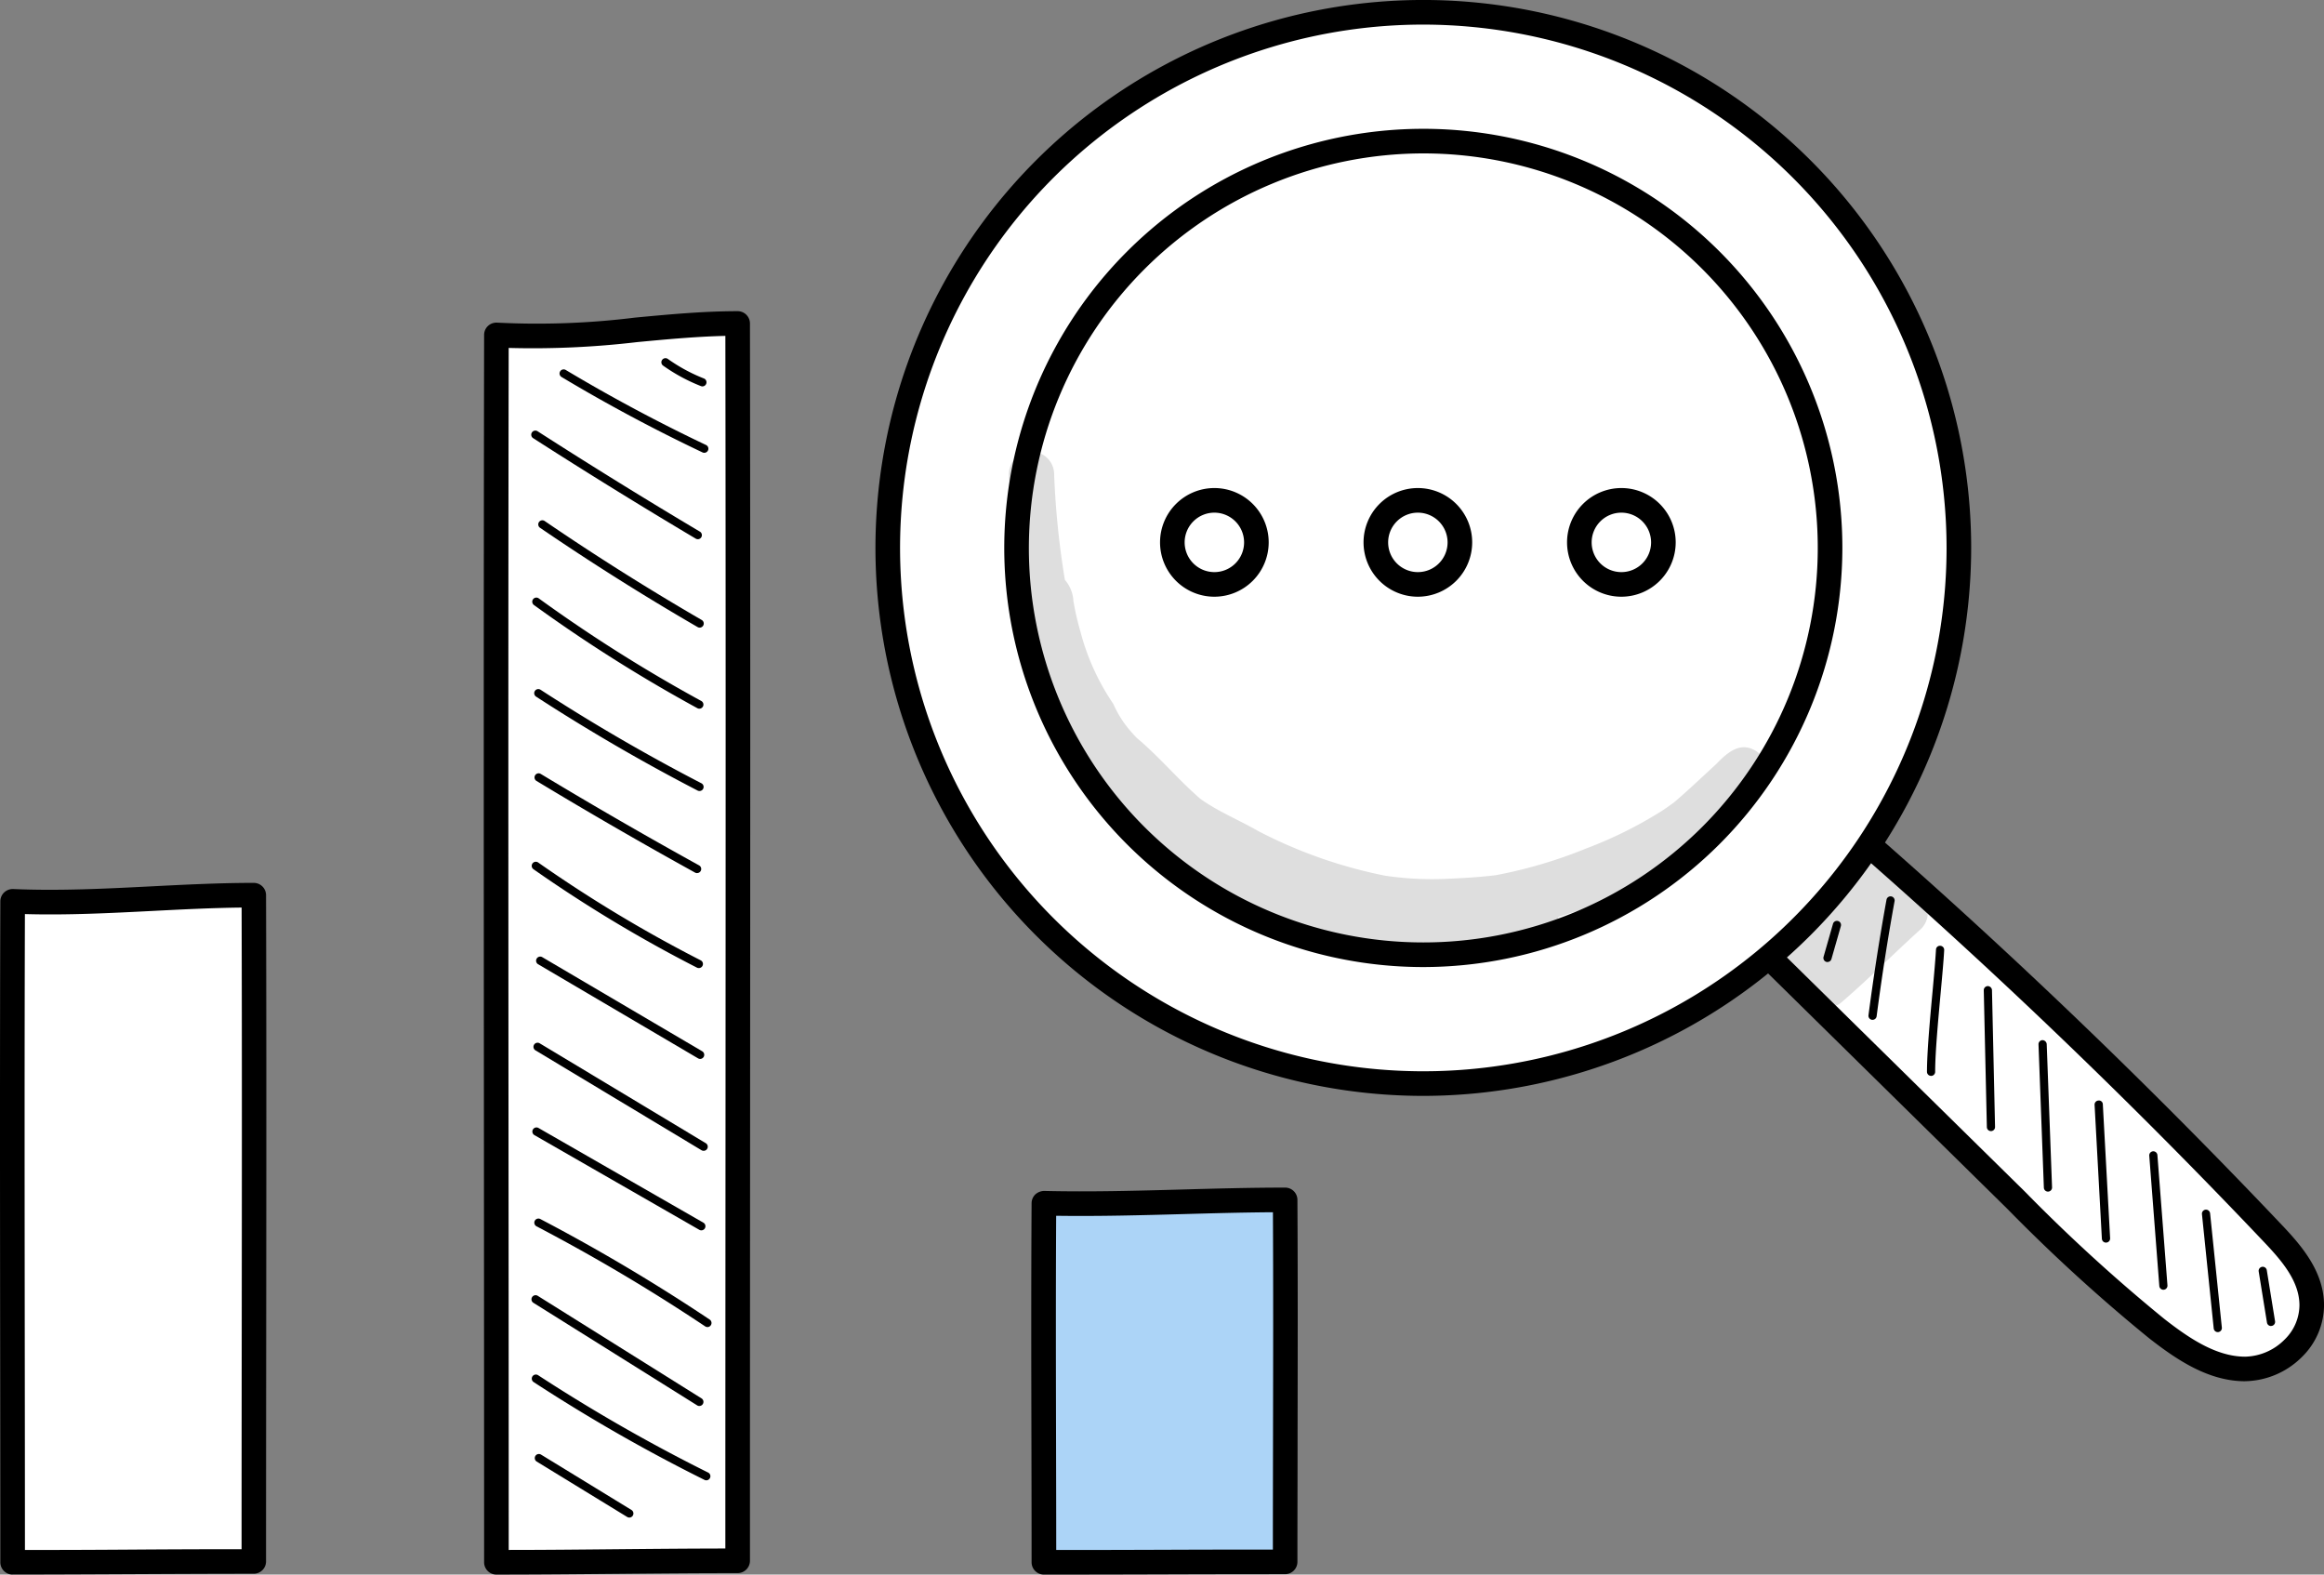 <svg xmlns="http://www.w3.org/2000/svg" xmlns:xlink="http://www.w3.org/1999/xlink" id="Group_81" data-name="Group 81" width="159.532" height="108.07" viewBox="0 0 159.532 108.07"><rect x="0" y="0" width="159.532" height="108.07" fill="#808080" stroke="none"/><defs><clipPath id="clip-path"><rect id="Rectangle_14" data-name="Rectangle 14" width="159.532" height="108.07" fill="none"></rect></clipPath><clipPath id="clip-path-2"><rect id="Rectangle_13" data-name="Rectangle 13" width="159.532" height="108.07" transform="translate(0 0)" fill="none"></rect></clipPath><clipPath id="clip-path-3"><rect id="Rectangle_11" data-name="Rectangle 11" width="52.034" height="34.546" transform="translate(69.252 31.024)" fill="none"></rect></clipPath><clipPath id="clip-path-4"><rect id="Rectangle_12" data-name="Rectangle 12" width="10.72" height="10.396" transform="translate(121.632 58.812)" fill="none"></rect></clipPath></defs><g id="Group_80" data-name="Group 80" clip-path="url(#clip-path)"><g id="Group_79" data-name="Group 79"><g id="Group_78" data-name="Group 78" clip-path="url(#clip-path-2)"><path id="Path_185" data-name="Path 185" d="M17.428,107.172c0-16.277.046-30.451,0-45.731-5.5,0-11.022.663-16.56.421-.054,15.574,0,30.222,0,45.364,5.535,0,11.052-.054,16.56-.054" fill="#fff"></path><path id="Path_186" data-name="Path 186" d="M.868,108.07a.844.844,0,0,1-.844-.844c0-5.05-.006-10.044-.012-15.036C0,82.382-.012,72.24.024,61.859a.841.841,0,0,1,.262-.608A.859.859,0,0,1,.9,61.018c3.159.138,6.385-.026,9.5-.184,2.3-.117,4.676-.238,7.019-.238a.844.844,0,0,1,.844.841c.03,10.077.02,19.611.011,29.7-.005,5.184-.011,10.485-.011,16.03a.844.844,0,0,1-.844.844c-2.749,0-5.5.014-8.256.027s-5.532.028-8.305.028M1.71,62.736C1.678,72.81,1.69,82.657,1.7,92.188c.006,4.714.011,9.43.012,14.193q3.73,0,7.452-.027t7.419-.027c0-5.24.006-10.267.011-15.188.01-9.808.019-19.088-.008-28.85-2.03.024-4.091.129-6.092.231-2.873.146-5.833.3-8.785.216"></path><path id="Path_187" data-name="Path 187" d="M50.637,107.125c0-30.225.046-56.546,0-84.922-5.5,0-11.022,1.232-16.56.783-.053,28.919,0,56.122,0,84.24,5.535,0,11.052-.1,16.56-.1" fill="#fff"></path><path id="Path_188" data-name="Path 188" d="M34.076,108.07a.845.845,0,0,1-.844-.845c0-9.376-.006-18.651-.012-27.922-.012-18.211-.024-37.043.012-56.318a.843.843,0,0,1,.273-.62.855.855,0,0,1,.639-.22A54.577,54.577,0,0,0,43.58,21.8c2.309-.218,4.7-.443,7.057-.443a.845.845,0,0,1,.844.843c.03,18.709.02,36.411.01,55.154-.005,9.627-.01,19.471-.01,29.769a.844.844,0,0,1-.844.844c-2.747,0-5.545.025-8.253.05s-5.533.051-8.308.051m.843-84.183c-.034,18.96-.022,37.488-.011,55.415.007,8.993.012,17.989.013,27.078,2.492,0,5.008-.027,7.448-.05s4.943-.045,7.423-.049c0-9.992.006-19.562.011-28.926.01-18.456.019-35.905-.01-54.3-2.013.046-4.063.239-6.054.427a61.1,61.1,0,0,1-8.82.4"></path><path id="Path_189" data-name="Path 189" d="M88.219,107.2c0-8.842.046-16.541,0-24.842-5.5,0-11.022.36-16.56.229-.053,8.459,0,16.417,0,24.643,5.535,0,11.052-.03,16.56-.03" fill="#acd4f7"></path><path id="Path_190" data-name="Path 190" d="M71.659,108.07a.845.845,0,0,1-.845-.844c0-2.742-.006-5.455-.011-8.166-.012-5.33-.024-10.84.011-16.482a.842.842,0,0,1,.257-.6.924.924,0,0,1,.607-.239c3.179.077,6.413-.014,9.54-.1,2.295-.064,4.668-.129,7-.129a.844.844,0,0,1,.844.839c.031,5.476.021,10.657.011,16.141,0,2.815-.011,5.695-.011,8.707a.844.844,0,0,1-.844.844q-4.124,0-8.257.014t-8.3.015M72.5,83.444c-.029,5.337-.018,10.556-.007,15.612.005,2.434.011,4.869.012,7.326q3.732,0,7.454-.015t7.418-.014c0-2.709.006-5.314.01-7.866.01-5.2.019-10.125-.006-15.286-2.04.013-4.106.07-6.114.126-2.869.079-5.824.16-8.767.117"></path><path id="Path_191" data-name="Path 191" d="M120.709,64.976l17.685,17.4a116.027,116.027,0,0,0,9.627,8.79c1.83,1.433,3.866,2.788,6.092,2.789a4.61,4.61,0,0,0,4.575-4.392c-.014-1.963-1.369-3.54-2.638-4.879q-14.079-14.849-29.384-28.114c-1.868,2.736-3.735,5.472-5.957,8.408" fill="#fff"></path><path id="Path_192" data-name="Path 192" d="M154.116,94.8h0c-2.484,0-4.646-1.428-6.612-2.969a117.086,117.086,0,0,1-9.7-8.853l-17.685-17.4a.844.844,0,0,1-.081-1.111c2.206-2.915,4.095-5.683,5.923-8.36a.862.862,0,0,1,.593-.369.842.842,0,0,1,.667.192c10.168,8.812,20.074,18.29,29.444,28.172,1.38,1.455,2.853,3.2,2.869,5.454a5,5,0,0,1-1.5,3.562,5.66,5.66,0,0,1-3.912,1.68m-32.288-29.9,17.158,16.88a116.043,116.043,0,0,0,9.556,8.727c1.728,1.354,3.6,2.608,5.572,2.609h0a3.936,3.936,0,0,0,2.714-1.181,3.325,3.325,0,0,0,1.013-2.361c-.011-1.641-1.2-3.026-2.406-4.3-9.111-9.61-18.733-18.837-28.609-27.436-1.557,2.279-3.17,4.617-5,7.065"></path><path id="Path_193" data-name="Path 193" d="M97.705.844a36.763,36.763,0,1,0,36.763,36.763A36.763,36.763,0,0,0,97.705.844m0,64.685a27.922,27.922,0,1,1,27.922-27.922A27.922,27.922,0,0,1,97.705,65.529m0,0a27.922,27.922,0,1,1,27.922-27.922A27.922,27.922,0,0,1,97.705,65.529" fill="#fff"></path><path id="Path_194" data-name="Path 194" d="M97.705,75.215a37.608,37.608,0,1,1,37.607-37.608A37.651,37.651,0,0,1,97.705,75.215m0-73.527a35.919,35.919,0,1,0,35.918,35.919A35.959,35.959,0,0,0,97.705,1.688m0,64.685A28.766,28.766,0,1,1,126.47,37.607,28.8,28.8,0,0,1,97.705,66.373M70.627,37.607A27.077,27.077,0,1,0,97.705,10.529,27.108,27.108,0,0,0,70.627,37.607"></path><path id="Path_195" data-name="Path 195" d="M80.477,37.227a2.885,2.885,0,1,1,2.885,2.885,2.885,2.885,0,0,1-2.885-2.885" fill="#fff"></path><path id="Path_196" data-name="Path 196" d="M83.362,40.955a3.729,3.729,0,1,1,3.728-3.729,3.733,3.733,0,0,1-3.728,3.729m0-5.769a2.04,2.04,0,1,0,2.039,2.04,2.042,2.042,0,0,0-2.039-2.04"></path><path id="Path_197" data-name="Path 197" d="M94.445,37.227a2.884,2.884,0,1,1,2.885,2.885,2.885,2.885,0,0,1-2.885-2.885" fill="#fff"></path><path id="Path_198" data-name="Path 198" d="M97.33,40.955a3.729,3.729,0,1,1,3.729-3.729,3.733,3.733,0,0,1-3.729,3.729m0-5.769a2.04,2.04,0,1,0,2.04,2.04,2.042,2.042,0,0,0-2.04-2.04"></path><path id="Path_199" data-name="Path 199" d="M108.414,37.227a2.884,2.884,0,1,1,2.885,2.885,2.885,2.885,0,0,1-2.885-2.885" fill="#fff"></path><path id="Path_200" data-name="Path 200" d="M111.3,40.955a3.729,3.729,0,1,1,3.729-3.729,3.733,3.733,0,0,1-3.729,3.729m0-5.769a2.04,2.04,0,1,0,2.04,2.04,2.042,2.042,0,0,0-2.04-2.04"></path><path id="Path_201" data-name="Path 201" d="M125.449,66.029a.267.267,0,0,1-.078-.011.281.281,0,0,1-.192-.348l.647-2.263a.281.281,0,1,1,.541.155l-.648,2.263a.28.28,0,0,1-.27.2"></path><path id="Path_202" data-name="Path 202" d="M128.543,69.994l-.037,0a.282.282,0,0,1-.243-.316c.347-2.652.764-5.324,1.24-7.943a.282.282,0,0,1,.554.1c-.475,2.61-.89,5.273-1.235,7.915a.282.282,0,0,1-.279.245"></path><path id="Path_203" data-name="Path 203" d="M132.559,73.841a.281.281,0,0,1-.281-.281c0-1.324.2-3.546.383-5.506.109-1.194.2-2.224.236-2.874a.27.27,0,0,1,.295-.266.281.281,0,0,1,.267.295c-.033.66-.128,1.7-.238,2.9-.178,1.947-.381,4.155-.381,5.454a.281.281,0,0,1-.281.281"></path><path id="Path_204" data-name="Path 204" d="M136.67,77.632a.281.281,0,0,1-.281-.275l-.212-9.389a.282.282,0,0,1,.275-.288.293.293,0,0,1,.288.275l.211,9.389a.28.28,0,0,1-.274.288Z"></path><path id="Path_205" data-name="Path 205" d="M140.583,81.785a.281.281,0,0,1-.281-.271l-.368-9.833a.282.282,0,0,1,.271-.292.3.3,0,0,1,.292.271l.367,9.833a.282.282,0,0,1-.271.292Z"></path><path id="Path_206" data-name="Path 206" d="M144.565,85.285a.281.281,0,0,1-.281-.266l-.5-9.185a.281.281,0,0,1,.266-.3.265.265,0,0,1,.3.265l.5,9.185a.282.282,0,0,1-.266.3h-.015"></path><path id="Path_207" data-name="Path 207" d="M148.507,88.521a.281.281,0,0,1-.28-.26l-.69-8.942a.281.281,0,0,1,.259-.3.284.284,0,0,1,.3.259l.69,8.942a.281.281,0,0,1-.259.3h-.022"></path><path id="Path_208" data-name="Path 208" d="M152.24,91.428a.281.281,0,0,1-.279-.253l-.807-7.842a.281.281,0,0,1,.251-.309.285.285,0,0,1,.308.251l.807,7.843a.281.281,0,0,1-.251.308l-.029,0"></path><path id="Path_209" data-name="Path 209" d="M155.894,91.011a.281.281,0,0,1-.277-.236l-.567-3.505a.281.281,0,0,1,.555-.09l.567,3.5a.281.281,0,0,1-.232.323.246.246,0,0,1-.046,0"></path><path id="Path_210" data-name="Path 210" d="M43.2,104.156a.282.282,0,0,1-.147-.041l-6.208-3.8a.281.281,0,1,1,.293-.48l6.209,3.8a.282.282,0,0,1-.147.522"></path><path id="Path_211" data-name="Path 211" d="M48.484,101.6a.268.268,0,0,1-.125-.03,115.91,115.91,0,0,1-11.727-6.713.281.281,0,1,1,.307-.471,115.773,115.773,0,0,0,11.67,6.681.281.281,0,0,1-.125.533"></path><path id="Path_212" data-name="Path 212" d="M48.007,96.5a.279.279,0,0,1-.149-.043L36.615,89.417a.282.282,0,0,1,.3-.478l11.243,7.039a.282.282,0,0,1-.15.52"></path><path id="Path_213" data-name="Path 213" d="M48.561,91.08a.279.279,0,0,1-.156-.047A126.581,126.581,0,0,0,36.83,84.167a.282.282,0,1,1,.261-.5,127.059,127.059,0,0,1,11.626,6.9.282.282,0,0,1-.156.516"></path><path id="Path_214" data-name="Path 214" d="M48.144,84.444a.282.282,0,0,1-.14-.037l-11.32-6.5a.282.282,0,0,1,.281-.489l11.319,6.5a.282.282,0,0,1-.14.526"></path><path id="Path_215" data-name="Path 215" d="M48.3,78.985a.286.286,0,0,1-.145-.04L36.746,72.083a.282.282,0,0,1,.29-.483l11.413,6.862a.282.282,0,0,1-.145.523"></path><path id="Path_216" data-name="Path 216" d="M48.062,72.678a.285.285,0,0,1-.143-.039L36.926,66.172a.282.282,0,0,1,.286-.485l10.993,6.467a.282.282,0,0,1-.143.524"></path><path id="Path_217" data-name="Path 217" d="M47.968,66.443a.281.281,0,0,1-.128-.031,94.306,94.306,0,0,1-11.22-6.754.281.281,0,1,1,.323-.461A93.742,93.742,0,0,0,48.1,65.911a.281.281,0,0,1-.128.532"></path><path id="Path_218" data-name="Path 218" d="M47.851,59.926a.278.278,0,0,1-.136-.035c-3.661-2.022-7.329-4.141-10.9-6.3a.282.282,0,0,1,.291-.482c3.568,2.153,7.231,4.268,10.885,6.286a.282.282,0,0,1-.136.528"></path><path id="Path_219" data-name="Path 219" d="M48.017,54.29a.282.282,0,0,1-.129-.031C44.1,52.3,40.371,50.131,36.8,47.812a.281.281,0,1,1,.306-.472c3.557,2.309,7.271,4.469,11.041,6.419a.281.281,0,0,1-.129.531"></path><path id="Path_220" data-name="Path 220" d="M48.006,48.64a.285.285,0,0,1-.135-.034,104.053,104.053,0,0,1-11.218-7.081.281.281,0,1,1,.33-.456,103.438,103.438,0,0,0,11.158,7.042.282.282,0,0,1-.135.529"></path><path id="Path_221" data-name="Path 221" d="M48.03,43.077a.277.277,0,0,1-.141-.038c-3.679-2.132-7.322-4.427-10.828-6.822a.282.282,0,0,1,.318-.465c3.494,2.387,7.125,4.675,10.792,6.8a.282.282,0,0,1-.141.525"></path><path id="Path_222" data-name="Path 222" d="M47.9,37.007a.276.276,0,0,1-.143-.04c-3.737-2.219-7.494-4.541-11.168-6.9a.282.282,0,0,1,.305-.474c3.668,2.358,7.419,4.678,11.149,6.894a.281.281,0,0,1-.143.523"></path><path id="Path_223" data-name="Path 223" d="M48.344,31.077a.28.28,0,0,1-.12-.027c-3.293-1.562-6.548-3.3-9.676-5.175a.281.281,0,0,1,.289-.482c3.113,1.862,6.352,3.594,9.627,5.148a.281.281,0,0,1-.12.536"></path><path id="Path_224" data-name="Path 224" d="M48.219,26.52a.288.288,0,0,1-.1-.019,12.156,12.156,0,0,1-2.6-1.407.281.281,0,0,1,.326-.459,11.53,11.53,0,0,0,2.475,1.341.282.282,0,0,1-.1.544"></path><g id="Group_74" data-name="Group 74" opacity="0.129"><g id="Group_73" data-name="Group 73"><g id="Group_72" data-name="Group 72" clip-path="url(#clip-path-3)"><path id="Path_225" data-name="Path 225" d="M120.483,51.513c-1.071-.639-1.967.2-2.681.937-.959.879-1.9,1.778-2.889,2.624-.213.153-.745.535-.935.645a28.787,28.787,0,0,1-5.12,2.526,32.236,32.236,0,0,1-6.169,1.822c-1.193.148-2.394.21-3.6.26a22.16,22.16,0,0,1-3.5-.155l-.223-.028c-.1-.015-.2-.027-.3-.044a32.789,32.789,0,0,1-8.687-3.056c-1.314-.755-2.732-1.331-3.972-2.209-1.655-1.429-3.039-3.159-4.767-4.506l.394.3a7.261,7.261,0,0,1-1.61-2.317,15.983,15.983,0,0,1-2.267-5,17.941,17.941,0,0,1-.472-2.062A2.4,2.4,0,0,0,73.1,39.8a57.877,57.877,0,0,1-.738-7.246,1.555,1.555,0,0,0-3.11,0,69.742,69.742,0,0,0,1.422,11.135,1.97,1.97,0,0,0,.345.926A38.451,38.451,0,0,0,74.25,52.03a24.621,24.621,0,0,0,2.73,3.213,30.933,30.933,0,0,0,2.7,2.792,1.679,1.679,0,0,0,.669,2.209c2.037,1.153,3.886,2.66,6.1,3.484a25.717,25.717,0,0,0,13.372,1.528c1.71-.306,3.456-.455,5.135-.91.669-.215,1.484-.317,1.853-.992a1.4,1.4,0,0,0,.179-.43,28.066,28.066,0,0,0,6.491-2.784,31.842,31.842,0,0,0,5.824-4.663c.6-.652,1.458-1.145,1.845-1.952a1.592,1.592,0,0,0-.659-2.012"></path></g></g></g><g id="Group_77" data-name="Group 77" opacity="0.129"><g id="Group_76" data-name="Group 76"><g id="Group_75" data-name="Group 75" clip-path="url(#clip-path-4)"><path id="Path_226" data-name="Path 226" d="M131.236,61.1a1.939,1.939,0,0,0-.058-.811,2.063,2.063,0,0,0-3.754-.474,17.912,17.912,0,0,1-2.632,2.463,17.8,17.8,0,0,1-2.136,1.54,2.039,2.039,0,0,0,.977,3.8,1.7,1.7,0,0,0,2.863,1.1c1.85-1.592,3.564-3.333,5.375-4.964a1.6,1.6,0,0,0-.635-2.652"></path></g></g></g></g></g></g></svg>